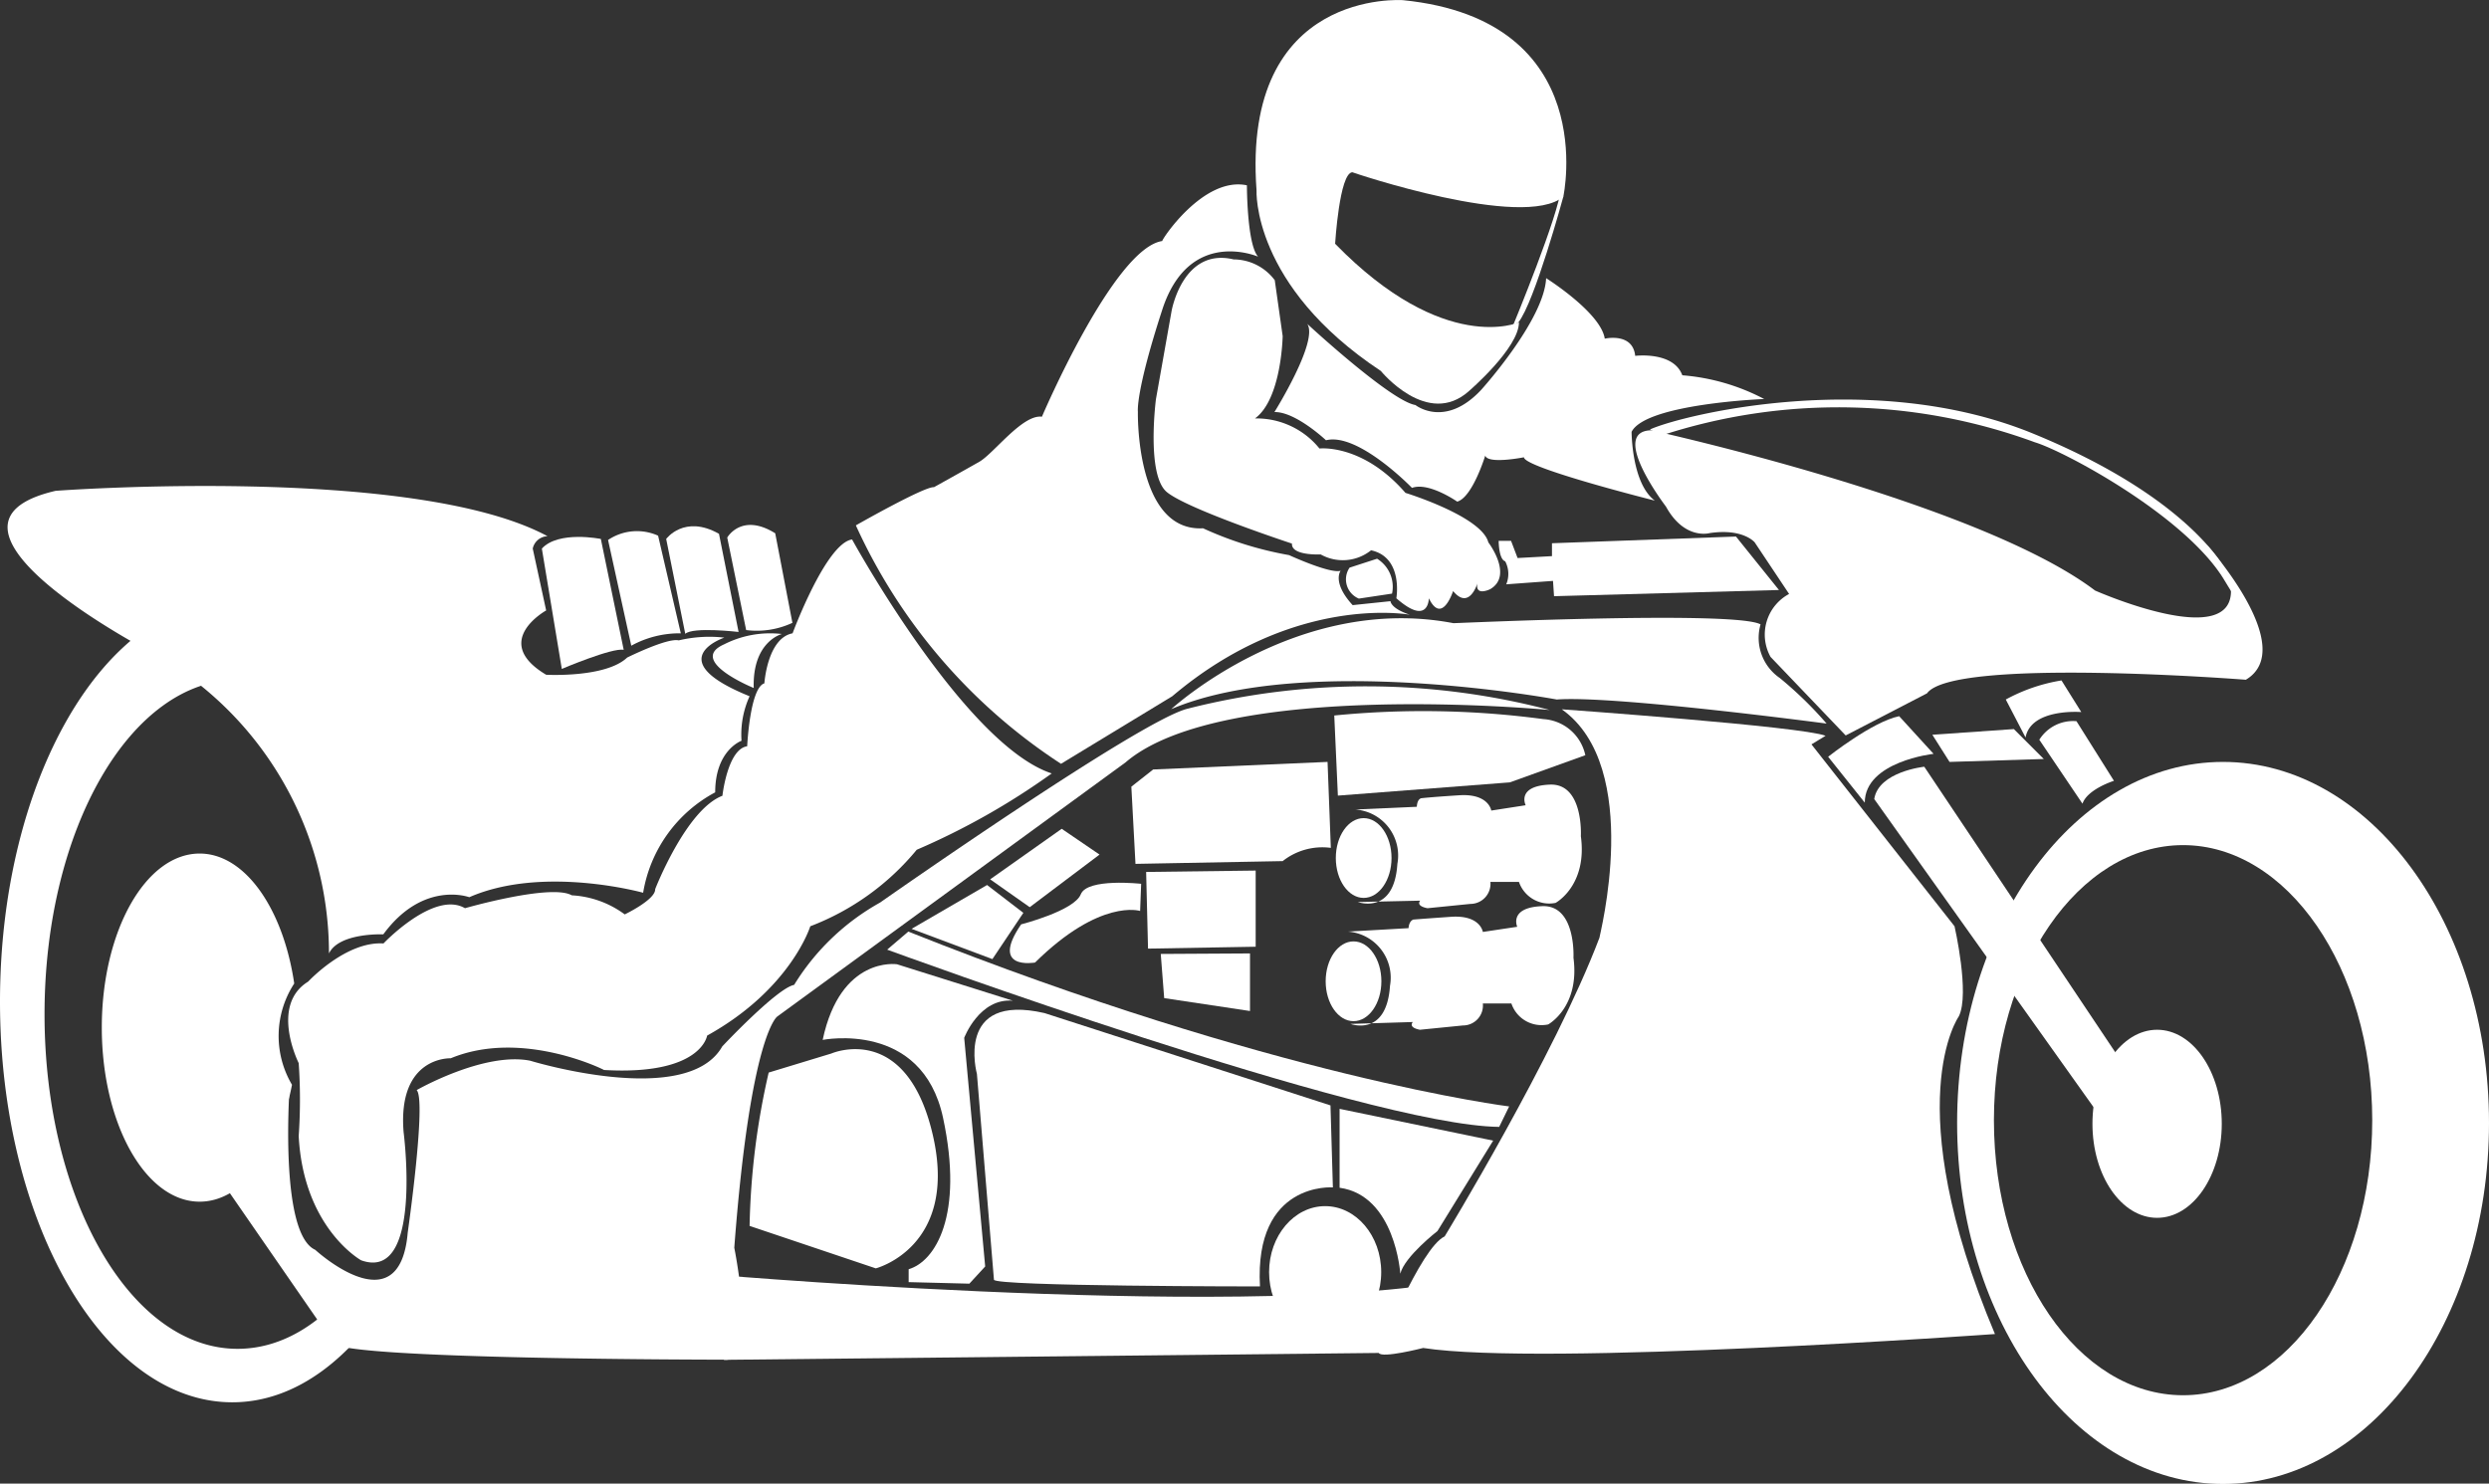 <svg id="Ebene_5" data-name="Ebene 5" xmlns="http://www.w3.org/2000/svg" viewBox="0 0 144.74 86.3"><rect x="0" y="0" width="144.74" height="86.3" fill="#333333" stroke="none"/><defs><style>.cls-1{fill:#fff;}</style></defs><path class="cls-1" d="M98.43,56.94s19,4.16,25.81,9.32c0,0,8.15,3.61,7.9-.13a18.06,18.06,0,0,0-1.41-2.54s5.4,6,2.28,7.86c0,0-17-1.33-18.54.79l-4.73,2.45-4.37-4.57a2.68,2.68,0,0,1,1.08-3.66l-2-3s-.67-.83-2.62-.54c0,0-1.46.42-2.54-1.54C99.3,61.39,95.93,57,98.43,56.94Z" transform="translate(-2.41 -31.91)"/><path class="cls-1" d="M99,57.25a33.13,33.13,0,0,1,21.75.39c1.72.52,8.76,4.29,11,8s.11-.52.11-.52-2-4.22-11.25-8-20.28-1.11-22.25-.23Z" transform="translate(-2.41 -31.91)"/><path class="cls-1" d="M104.79,68.23a2.83,2.83,0,0,0,1.12,3.12A22.26,22.26,0,0,1,108.63,74S96.24,72.35,92.94,72.6c0,0-14.66-2.74-22.42.56,0,0,7.32-6.74,16.41-5C86.93,68.17,103.31,67.41,104.79,68.23Z" transform="translate(-2.41 -31.91)"/><path class="cls-1" d="M112.85,73.57l2,2.19s-4,.44-4,2.84l-2.13-2.67S111.29,73.89,112.85,73.57Z" transform="translate(-2.41 -31.91)"/><path class="cls-1" d="M114.31,76.51s-2.66.28-2.91,1.88l12.88,18.1,2.22-1.75Z" transform="translate(-2.41 -31.91)"/><path class="cls-1" d="M122.29,71.49l1.15,1.84s-2.92-.24-3.24,1.48l-1.15-2.21A10.13,10.13,0,0,1,122.29,71.49Z" transform="translate(-2.41 -31.91)"/><path class="cls-1" d="M131.68,76.23c-8.54,0-15.46,9.4-15.46,21s6.92,21,15.46,21,15.47-9.39,15.47-21S140.22,76.23,131.68,76.23Zm-2.32,36.84c-6.09,0-11-7.16-11-16s4.94-16,11-16,11,7.16,11,16S135.44,113.07,129.36,113.07Z" transform="translate(-2.41 -31.91)"/><ellipse class="cls-1" cx="125.44" cy="65.37" rx="3.76" ry="5.47"/><path class="cls-1" d="M121,74.94a2.32,2.32,0,0,1,2.16-1.08l2.18,3.47s-1.54.48-1.83,1.33Z" transform="translate(-2.41 -31.91)"/><path class="cls-1" d="M93.23,73.17s14,1,15.34,1.54l-.82.5,8.32,10.58s.9,3.93.25,5.24c0,0-3.57,5,2.1,18.48,0,0-26.31,1.89-33.25.81,0,0-2.41.62-2.58.29,0,0,2.41-6.11,3.83-6.78,0,0,6.4-10.51,9-17.37C95.39,86.46,98,76.55,93.23,73.17Z" transform="translate(-2.41 -31.91)"/><path class="cls-1" d="M71.49,73.13c-2.74.64-17.9,11.28-17.9,11.28a13.68,13.68,0,0,0-5,4.79c-1,.19-4.18,3.58-4.18,3.58-2.05,3.63-11.17.83-11.17.83-2.69-.53-6.6,1.71-6.6,1.71.58.59-.52,8.29-.52,8.29-.47,5.52-5.38,1-5.38,1-2-.9-1.55-8.56-1.48-9.64a4.4,4.4,0,0,1-2.73-1.64h-.14l-.8-1.69-2.22.06L12,95.85,21.78,110c0,1,22.72,1,22.72,1,2,.33.61-6.51.61-6.51.94-12.43,2.5-13.45,2.5-13.45L67.86,76.26c5.68-4.88,24.67-3.05,24.67-3.05A42.08,42.08,0,0,0,71.49,73.13Z" transform="translate(-2.41 -31.91)"/><polygon class="cls-1" points="42.76 77.71 84.33 77.49 80.18 78.7 42.09 79.1 42.76 77.71"/><path class="cls-1" d="M93.32,43.35S95.56,33.08,84,31.92c0,0-9.39-.71-8.52,11.06,0,0-.29,5.53,7.23,10.51,0,0,2.71,3.33,5.12,1.17,0,0,2.91-2.5,2.91-4,0,0-4.33,1.95-10.69-4.57,0,0,.25-4.12,1-4.16C81.05,41.94,91,45.31,93.32,43.35Z" transform="translate(-2.41 -31.91)"/><path class="cls-1" d="M28.62,93.47s-3.1-.14-2.74,4.29c0,0,1.14,8.76-2.47,7.46,0,0-3.35-1.86-3.63-7.23a30.72,30.72,0,0,0,0-4.24s-1.69-3.36.55-4.74c0,0,2.19-2.36,4.38-2.22,0,0,2.94-3.1,4.74-2.05,0,0,5-1.44,6.21-.75a5.69,5.69,0,0,1,3.08,1.11s1.8-.86,1.77-1.47c0,0,1.8-4.63,3.91-5.43,0,0,.3-2.72,1.44-2.88,0,0,.16-3.41,1-3.66,0,0,.17-2.63,1.64-2.91,0,0,1.94-5.24,3.46-5.46,0,0,6.54,11.94,11.61,13.61a41.63,41.63,0,0,1-7.85,4.44,14.91,14.91,0,0,1-6.19,4.45s-1.13,3.66-6,6.36c0,0-.33,2.33-6,2C37.57,94.15,32.77,91.75,28.62,93.47Z" transform="translate(-2.41 -31.91)"/><path class="cls-1" d="M37.35,63.26s-2.46-.5-3.43.56l1.16,7s2.94-1.25,3.6-1.11Z" transform="translate(-2.41 -31.91)"/><path class="cls-1" d="M37.77,63.32a3,3,0,0,1,2.91-.25L42,68.75a5.82,5.82,0,0,0-2.88.72Z" transform="translate(-2.41 -31.91)"/><path class="cls-1" d="M41.15,63.26s1.05-1.44,3.07-.3l1.14,5.71s-2.66-.31-3.1.11Z" transform="translate(-2.41 -31.91)"/><path class="cls-1" d="M44.7,63.18s.83-1.47,2.79-.25l1,5.21a4.9,4.9,0,0,1-2.69.42Z" transform="translate(-2.41 -31.91)"/><path class="cls-1" d="M47.88,68.79s-1.72.42-1.64,3.14c0,0-3.89-1.58-1.72-2.54A5.91,5.91,0,0,1,47.88,68.79Z" transform="translate(-2.41 -31.91)"/><path class="cls-1" d="M103.36,63.12l-10.7.39v.75l-2,.11-.38-1-.72,0s0,1.08.38,1.19A1.57,1.57,0,0,1,90,65.9l2.72-.2.06.89,13.08-.36Z" transform="translate(-2.41 -31.91)"/><path class="cls-1" d="M93.32,43.35s-1.67,6.15-2.62,7.32l-.29.14s2.68-6.48,2.76-7.92Z" transform="translate(-2.41 -31.91)"/><path class="cls-1" d="M105,55.12s-6.88.27-7.71,1.91c0,0,0,3,1.35,4,0,0-7.61-1.91-7.61-2.52,0,0-2.1.42-2.25-.1,0,0-.74,2.43-1.63,2.68,0,0-1.66-1.16-2.63-.8,0,0-3.13-3.24-5-2.77,0,0-1.77-1.67-3-1.64,0,0,2.58-4.13,1.91-5.13,0,0,4.85,4.49,6.29,4.72,0,0,1.72,1.38,3.83-.89,0,0,3.66-4.05,3.77-6.49,0,0,3.18,2,3.41,3.52,0,0,1.63-.38,1.77,1,0,0,2.22-.28,2.74,1.13A12.28,12.28,0,0,1,105,55.12Z" transform="translate(-2.41 -31.91)"/><path class="cls-1" d="M76.54,48.21,77,51.46s-.06,3.66-1.61,4.79A4.71,4.71,0,0,1,79.14,58s2.5-.3,5,2.58c0,0,4.43,1.36,4.82,2.88,0,0,1.47,1.92.11,2.72,0,0-.88.44-.75-.33,0,0-.47,1.58-1.41.44,0,0-.64,2-1.41.42,0,0,0,1.66-1.89,0,0,0,.42-2.38-1.47-2.79a2.63,2.63,0,0,1-2.93.24s-1.72.09-1.67-.63c0,0-6.08-2-7.28-3s-.63-5.4-.63-5.4L70.54,50s.65-3.71,3.61-3A3,3,0,0,1,76.54,48.21Z" transform="translate(-2.41 -31.91)"/><path class="cls-1" d="M82.49,64.41l-1.6.52a1.21,1.21,0,0,0,.54,1.8l1.93-.29A1.92,1.92,0,0,0,82.49,64.41Z" transform="translate(-2.41 -31.91)"/><path class="cls-1" d="M74.92,42.69s0,3.43.65,4.15c0,0-4-1.74-5.57,3.08s-1.42,5.94-1.42,5.94-.16,7,3.79,6.78a20.45,20.45,0,0,0,5,1.56s2.39,1.1,3,.91c0,0-.52.67.7,2l2.2-.23s0,.42,1.13.79c0,0-6.72-1.27-13.82,4.74l-6.47,3.93A32.69,32.69,0,0,1,52.18,62.47s4-2.28,4.54-2.22c0,0,1.8-1,2.64-1.48S61.87,56,63,56.15c0,0,4.18-9.81,7-10.22C69.91,45.93,72.37,42.15,74.92,42.69Z" transform="translate(-2.41 -31.91)"/><path class="cls-1" d="M34.25,63.1a.91.91,0,0,0-.86.72l.78,3.6s-3.25,1.8,0,3.74c0,0,3.46.19,4.71-1,0,0,2.33-1.16,3-1A7.7,7.7,0,0,1,44.53,69s-3.8,1.28,1.47,3.41A5.38,5.38,0,0,0,45.53,75S44,75.54,44,78a8.13,8.13,0,0,0-4.19,5.84S34,82.22,29.7,84.1c0,0-2.68-1-5,2.16,0,0-2.57-.11-3.16,1.11A20,20,0,0,0,11.16,69.83S-3,62.46,5.65,60.46C5.65,60.46,26.46,58.91,34.25,63.1Z" transform="translate(-2.41 -31.91)"/><path class="cls-1" d="M19.52,89.12c-.64-4.35-2.86-7.56-5.5-7.56-3.15,0-5.69,4.53-5.69,10.12s2.54,10.13,5.69,10.13c2.49,0,4.6-2.84,5.37-6.8A5.58,5.58,0,0,1,19.52,89.12Z" transform="translate(-2.41 -31.91)"/><path class="cls-1" d="M24.33,106.63a4,4,0,0,1-1.11-.45c-1.92,2.62-4.33,4.19-7,4.19C10,110.37,5,101.66,5,90.91S10,71.45,16.25,71.45c4.6,0,8.54,4.76,10.3,11.56a5.32,5.32,0,0,1,1.55-.22c.22,0,.43,0,.64,0-1.79-9.26-6.84-16-12.82-16C8.46,66.86,2.41,77.3,2.41,90.17s6.05,23.31,13.51,23.31c3.7,0,7-2.57,9.48-6.71A5.71,5.71,0,0,1,24.33,106.63Z" transform="translate(-2.41 -31.91)"/><polygon class="cls-1" points="112.37 42.74 113.37 44.32 118.85 44.15 117.11 42.41 112.37 42.74"/><path class="cls-1" d="M44.22,106.08s35.34,3,45.15-.25l-6.24,4.65L43.06,110Z" transform="translate(-2.41 -31.91)"/><path class="cls-1" d="M47.11,94.3A43.19,43.19,0,0,0,46,103.22l7.34,2.47s4.85-1.25,3.3-7.82-5.88-4.68-5.88-4.68Z" transform="translate(-2.41 -31.91)"/><path class="cls-1" d="M69.47,76.67l-1.27,1,.24,4.49L77,82a3.72,3.72,0,0,1,2.8-.77l-.19-5Z" transform="translate(-2.41 -31.91)"/><polygon class="cls-1" points="66.65 50.72 73.02 50.64 73.02 55.07 66.76 55.18 66.65 50.72"/><polyline class="cls-1" points="67.5 55.49 72.69 55.46 72.69 58.81 67.7 58.06"/><path class="cls-1" d="M55.23,86.1,54,87.15S81.88,97.38,89.59,97.46l.58-1.19S76.51,94.58,55.23,86.1Z" transform="translate(-2.41 -31.91)"/><path class="cls-1" d="M59.22,94.38s-1.31-4.74,3.93-3.54l16.63,5.37.14,4.77s-4.58-.36-4.24,5.76c0,0-15.44,0-15.47-.39Z" transform="translate(-2.41 -31.91)"/><path class="cls-1" d="M90.64,85.82l-2,.3s-.14-1-1.86-.88-2.18.16-2.18.16-.25.06-.28.5l-3.52.2a2.69,2.69,0,0,1,2.44,3.16c-.2,3-2.3,2.21-2.3,2.21l3.63-.11s-.31.31.41.45l2.5-.25a1.16,1.16,0,0,0,1.16-1.28l1.66,0a1.85,1.85,0,0,0,2.14,1.22s1.85-1,1.47-3.88c0,0,.16-3.07-1.81-3S90.64,85.82,90.64,85.82Z" transform="translate(-2.41 -31.91)"/><path class="cls-1" d="M91.13,78.75l-2,.31s-.14-1-1.86-.89-2.19.17-2.19.17-.25,0-.28.5L81.23,79a2.68,2.68,0,0,1,2.44,3.16c-.19,3-2.3,2.22-2.3,2.22L85,84.3s-.3.3.42.44l2.49-.25a1.17,1.17,0,0,0,1.17-1.28l1.66,0a1.86,1.86,0,0,0,2.13,1.22s1.86-1,1.47-3.88c0,0,.17-3.08-1.8-3S91.13,78.75,91.13,78.75Z" transform="translate(-2.41 -31.91)"/><ellipse class="cls-1" cx="79.3" cy="49.91" rx="1.62" ry="2.32"/><ellipse class="cls-1" cx="78.71" cy="57.08" rx="1.62" ry="2.32"/><path class="cls-1" d="M68.77,83.32l-.06,1.58s-2.31-.75-6.11,3c0,0-2.66.48-.81-2.22,0,0,3.09-.79,3.47-1.75S68.77,83.32,68.77,83.32Z" transform="translate(-2.41 -31.91)"/><ellipse class="cls-1" cx="77.06" cy="74" rx="3.26" ry="3.84"/><path class="cls-1" d="M54.57,88s-3.28-.5-4.32,4.4c0,0,5.78-1.16,7,4.53s-.46,8.36-2,8.81v.75l3.53.09.92-1L58.48,92.28s.88-2.33,2.83-2.16Z" transform="translate(-2.41 -31.91)"/><path class="cls-1" d="M80.31,96.41l8.93,1.85L86,103.52S84.09,105,83.84,106c0,0-.29-4.55-3.53-5Z" transform="translate(-2.41 -31.91)"/><polygon class="cls-1" points="61.74 48.21 63.94 49.71 59.88 52.77 57.58 51.15 61.74 48.21"/><path class="cls-1" d="M80,73.53l.21,4.66,10-.77,4.39-1.58a2.66,2.66,0,0,0-2.44-2.1A52.62,52.62,0,0,0,80,73.53Z" transform="translate(-2.41 -31.91)"/><polygon class="cls-1" points="57.4 51.48 59.51 53.1 57.71 55.79 53.01 54.03 57.4 51.48"/></svg>